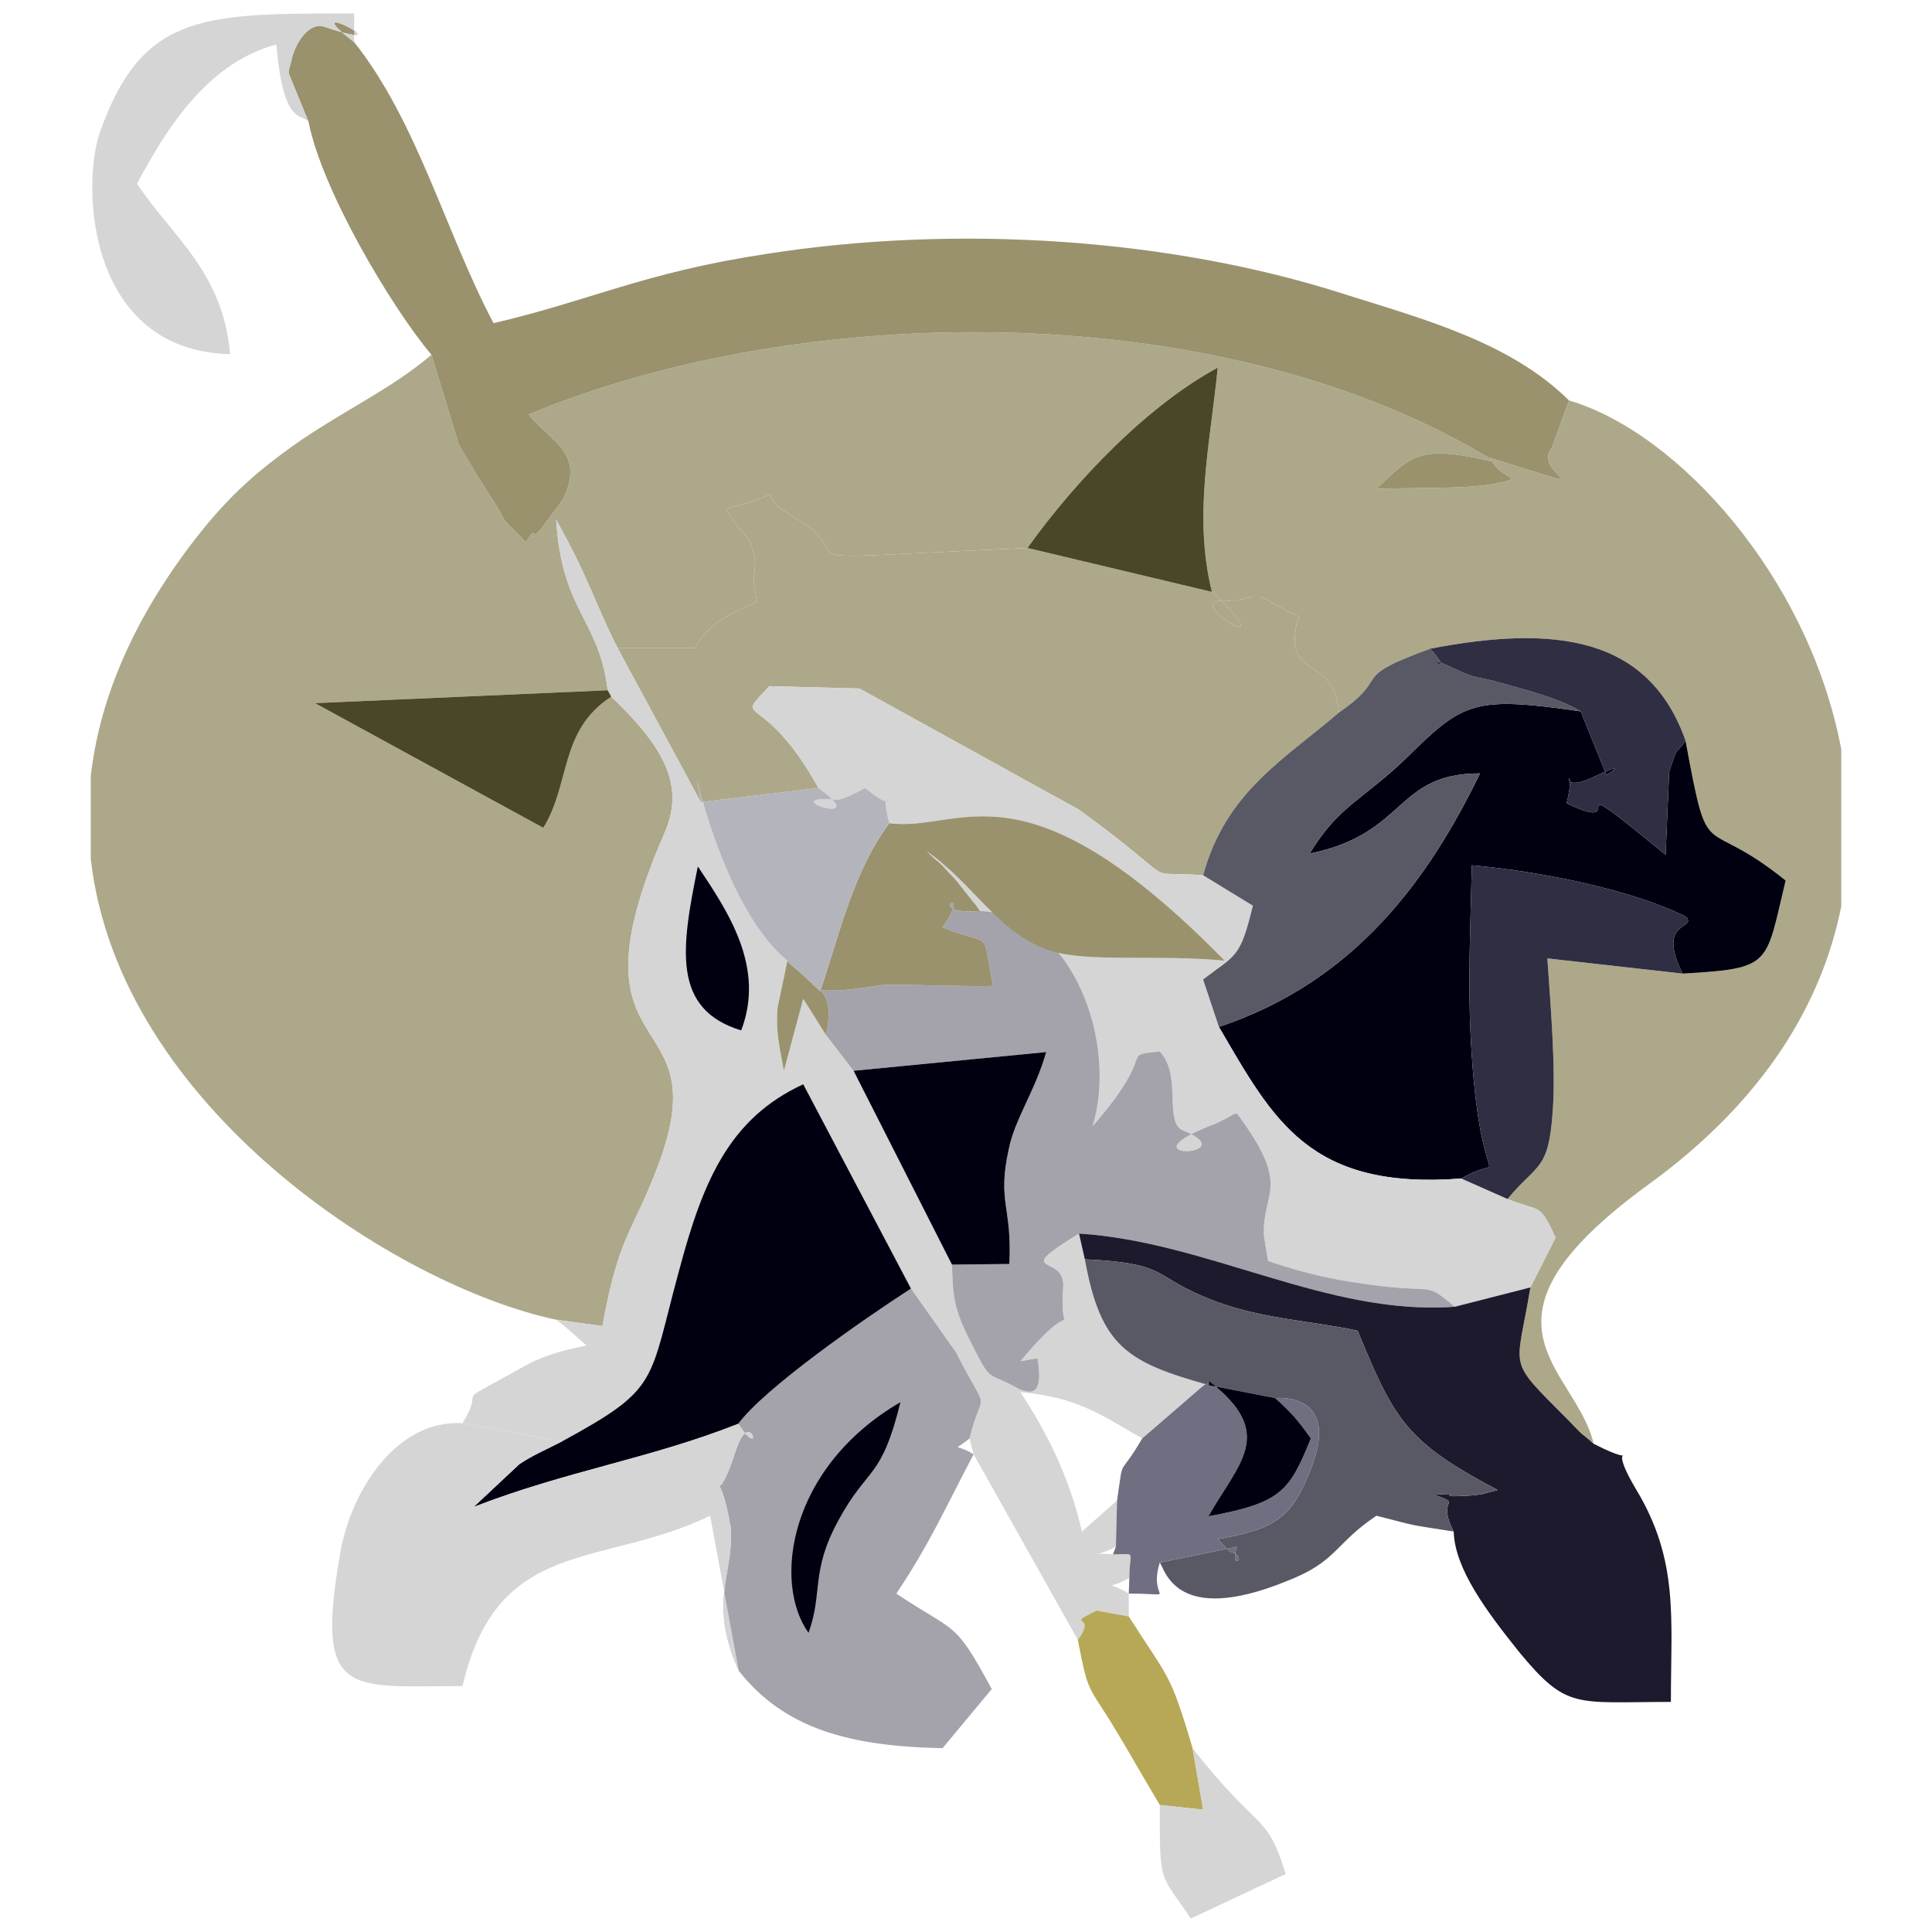 <?xml version="1.0" encoding="UTF-8"?>
<svg xmlns="http://www.w3.org/2000/svg" xmlns:xlink="http://www.w3.org/1999/xlink" xml:space="preserve" width="81" height="81" version="1.1" style="shape-rendering:geometricPrecision; text-rendering:geometricPrecision; image-rendering:optimizeQuality; fill-rule:evenodd; clip-rule:evenodd" viewBox="0 0 3300 3300">
 <defs>
  <style type="text/css">
   
    .fil3 {fill:#000011}
    .fil5 {fill:#1D1A2D}
    .fil7 {fill:#302E43}
    .fil8 {fill:#4A4726}
    .fil6 {fill:#585965}
    .fil10 {fill:#706F81}
    .fil1 {fill:#99926D}
    .fil4 {fill:#A4A3AC}
    .fil0 {fill:#ADA889}
    .fil9 {fill:#B4B4BC}
    .fil11 {fill:#B7A857}
    .fil2 {fill:#D4D5D4}
   
  </style>
 </defs>
 <g id="Ebene_x0020_1">
  <g id="_347541080">
   <path class="fil0" d="M737 606c-67,57 -142,91 -223,146 -82,57 -130,102 -190,181 -103,137 -155,269 -169,393l0 141c48,424 523,729 794,787l80 11c29,-159 51,-157 95,-274 107,-284 -167,-159 11,-568 34,-78 4,-143 -91,-233 -89,58 -69,148 -116,224l-390 -213 500 -22c-15,-123 -78,-133 -88,-291 54,95 68,147 105,219l132 0c29,-49 60,-57 106,-79l-6 -35c0,-1 1,-7 1,-9 0,-1 1,-8 1,-10 0,-1 1,-8 1,-10 -5,-57 -22,-42 -50,-95 131,-33 31,-36 114,13 138,80 -82,75 401,54 85,-119 208,-245 325,-308 -13,131 -42,253 -10,383 141,132 -77,1 35,16l36 -8c2,0 10,0 12,0l66 35c0,4 -4,8 -4,9 -21,103 62,50 72,154 93,-64 13,-57 156,-109 213,-41 373,-21 436,157 41,221 26,122 171,239 -35,145 -22,150 -176,159l-231 -26c5,74 15,190 9,263 -7,101 -27,87 -77,148 57,23 54,5 82,66l-43 85c-24,146 -42,119 63,225 39,40 12,13 45,42 -30,-130 -232,-206 94,-443 197,-143 296,-309 329,-475l0 -268c-55,-293 -278,-541 -465,-596l-30 82c-35,45 112,83 -105,16 17,39 70,33 3,45 -40,8 -141,6 -197,8 63,-60 75,-76 205,-45 -456,-283 -1177,-280 -1653,-82 37,46 96,65 60,142 -3,6 -22,31 -22,31 -17,22 -26,36 -29,30 -2,-4 -10,9 -14,15 -58,-60 -20,-17 -64,-84 -14,-22 -34,-54 -50,-82l-47 -154z"/>
   <path class="fil1" d="M527 208c23,117 141,316 210,398l47 154c16,28 36,60 50,82 44,67 6,24 64,84 4,-6 12,-19 14,-15 3,6 12,-8 29,-30 0,0 19,-25 22,-31 36,-77 -23,-96 -60,-142 476,-198 1197,-201 1653,82 -130,-31 -142,-15 -205,45 56,-2 157,0 197,-8 67,-12 14,-6 -3,-45 217,67 70,29 105,-16l30 -82c-101,-100 -249,-139 -385,-182 -293,-94 -657,-120 -988,-68 -209,32 -297,79 -464,118 -82,-155 -130,-344 -238,-480 -111,-85 99,24 -50,-26 -28,-10 -51,29 -57,56 -1,7 -5,15 -5,23l34 83z"/>
   <path class="fil0" d="M1055 1107l142 263 201 -24c-96,-173 -148,-105 -84,-174l154 4 375 207c187,136 97,103 212,112 39,-143 139,-198 232,-278 -10,-104 -93,-51 -72,-154 0,-1 4,-5 4,-9l-66 -35c-2,0 -10,0 -12,0l-36 8c-112,-15 106,116 -35,-16l-315 -75c-483,21 -263,26 -401,-54 -83,-49 17,-46 -114,-13 28,53 45,38 50,95 0,2 -1,9 -1,10 0,2 -1,9 -1,10 0,2 -1,8 -1,9l6 35c-46,22 -77,30 -106,79l-132 0z"/>
   <path class="fil2" d="M1038 1179l6 11c95,90 125,155 91,233 -178,409 96,284 -11,568 -44,117 -66,115 -95,274l-80 -11c9,4 47,40 53,44 -48,11 -73,16 -116,41 -122,68 -53,22 -96,92l170 31c169,-92 147,-99 201,-296 40,-149 85,-256 211,-314l184 349 77 109c59,116 46,54 23,147l7 27 178 317c35,-47 -26,-21 32,-50l55 10 0 -39c-39,-24 -38,-4 1,-27 0,-48 14,-40 -28,-40 -43,-4 -33,7 5,-13l2 -79 -60 53c-21,-92 -60,-170 -105,-238 97,8 140,40 208,79l96 -83c4,-4 12,-9 18,-15l0 7c-139,-39 -185,-65 -212,-215l-10 -44c-120,74 -22,33 -27,92 -8,112 36,-5 -73,126l29 -5c14,80 -26,52 -29,54 -63,-37 -45,-2 -92,-96 -26,-53 -23,-81 -25,-118l-168 -331 -47 -61 -39 -62 -33 123c-7,-40 -14,-63 -11,-107l17 -81c-127,-104 -173,-414 -148,-271l-142 -263c-37,-72 -51,-124 -105,-219 10,158 73,168 88,291z"/>
   <path class="fil3" d="M2082 1754c93,159 154,279 414,259 87,-51 31,56 16,-243 -5,-97 0,-195 2,-292 125,11 279,44 366,88 19,22 -52,5 -6,97 154,-9 141,-14 176,-159 -145,-117 -130,-18 -171,-239 -18,27 -13,5 -28,54l-6 141c-200,-164 -49,-30 -169,-88 20,-83 -25,-13 42,-43 74,-35 23,-4 26,-5l-44 -109c-181,-26 -200,-17 -296,78 -75,73 -117,82 -167,165 167,-34 145,-137 291,-137 -87,179 -212,355 -446,433z"/>
   <path class="fil4" d="M1261 2432c45,68 21,-32 -4,45 -38,119 -34,7 -12,115 0,4 2,12 3,16 7,79 -40,125 14,246 77,98 188,129 348,132l84 -101c-65,-120 -60,-94 -163,-163 57,-85 84,-147 132,-238 -32,-20 -36,-3 -7,-27 23,-93 36,-31 -23,-147l-77 -109c-82,53 -250,170 -295,231z"/>
   <path class="fil2" d="M1398 1346c96,69 -73,15 23,19 2,0 8,1 10,1 2,0 11,-3 13,-4 5,-1 26,-12 34,-16 68,57 19,-23 41,60 123,17 227,-118 573,235 -112,-11 -231,3 -294,-16 -91,-27 -133,-114 -215,-171 26,26 15,11 39,38 4,4 10,10 13,14l26 33c3,3 9,11 13,17 160,7 236,228 192,368 116,-133 43,-120 115,-128 39,42 6,121 40,135 110,45 -116,53 56,-12 4,-2 14,-7 18,-9 3,-1 11,-8 18,-8 95,128 42,131 46,210l7 42c46,15 86,27 145,36 149,24 116,-6 174,42l129 -33 43 -85c-28,-61 -25,-43 -82,-66l-79 -35c-260,20 -321,-100 -414,-259l-27 -81c56,-43 63,-35 85,-126l-85 -52c-115,-9 -25,24 -212,-112l-375 -207 -154 -4c-64,69 -12,1 84,174z"/>
   <path class="fil4" d="M1411 1768l47 61 329 -32c-19,67 -54,115 -64,166 -20,91 6,97 1,196l-98 1c2,37 -1,65 25,118 47,94 29,59 92,96 3,-2 43,26 29,-54l-29 5c109,-131 65,-14 73,-126 5,-59 -93,-18 27,-92 221,14 424,141 642,125 -58,-48 -25,-18 -174,-42 -59,-9 -99,-21 -145,-36l-7 -42c-4,-79 49,-82 -46,-210 -7,0 -15,7 -18,8 -4,2 -14,7 -18,9 -172,65 54,57 -56,12 -34,-14 -1,-93 -40,-135 -72,8 1,-5 -115,128 44,-140 -32,-361 -192,-368 -104,8 -8,-52 -64,28 86,35 67,-3 86,100 -36,2 -173,-4 -194,-1 -179,31 -64,-39 -91,85z"/>
   <path class="fil5" d="M1853 2151c150,7 111,30 224,72 79,30 170,34 242,50 63,154 84,190 239,272l-26 7c-3,0 -12,2 -14,2 -3,0 -12,1 -14,1 -66,3 13,-6 -54,-2 51,19 2,3 33,63 2,64 56,136 112,206 82,99 95,85 259,85 0,-144 14,-242 -60,-364 -58,-98 23,-28 -72,-77 -33,-29 -6,-2 -45,-42 -105,-106 -87,-79 -63,-225l-129 33c-218,16 -421,-111 -642,-125l10 44z"/>
   <path class="fil3" d="M960 2462c-27,14 -51,24 -73,39l-78 73c160,-62 300,-82 452,-142 45,-61 213,-178 295,-231l-184 -349c-126,58 -171,165 -211,314 -54,197 -32,204 -201,296z"/>
   <path class="fil2" d="M1262 2854c-54,-121 -7,-167 -14,-246 -1,-4 -3,-12 -3,-16 -22,-108 -26,4 12,-115 25,-77 49,23 4,-45 -152,60 -292,80 -452,142l78 -73c22,-15 46,-25 73,-39l-170 -31c-112,-7 -189,114 -208,217 -45,254 11,232 208,232 60,-257 237,-201 423,-291l49 265z"/>
   <path class="fil6" d="M2287 1217c-93,80 -193,135 -232,278l85 52c-22,91 -29,83 -85,126l27 81c234,-78 359,-254 446,-433 -146,0 -124,103 -291,137 50,-83 92,-92 167,-165 96,-95 115,-104 296,-78 -33,-20 -83,-34 -138,-49 -43,-12 -38,-5 -78,-24 -73,-35 11,24 -41,-34 -143,52 -63,45 -156,109z"/>
   <path class="fil6" d="M2065 2366l113 22c0,0 111,-12 63,116 -34,90 -62,107 -161,125l20 21c36,10 -2,35 13,-8l-132 27c9,11 26,109 216,32 88,-34 81,-63 154,-112 76,19 43,13 132,27 -31,-60 18,-44 -33,-63 67,-4 -12,5 54,2 2,0 11,-1 14,-1 2,0 11,-2 14,-2l26 -7c-155,-82 -176,-118 -239,-272 -72,-16 -163,-20 -242,-50 -113,-42 -74,-65 -224,-72 27,150 73,176 212,215z"/>
   <path class="fil1" d="M1519 1406c-62,84 -84,186 -118,287l-32 -30c-3,-3 -19,-15 -24,-22l-17 81c-3,44 4,67 11,107l33 -123 39 62c27,-124 -88,-54 91,-85 21,-3 158,3 194,1 -19,-103 0,-65 -86,-100 56,-80 -40,-20 64,-28 -4,-6 -10,-14 -13,-17l-26 -33c-3,-4 -9,-10 -13,-14 -24,-27 -13,-12 -39,-38 82,57 124,144 215,171 63,19 182,5 294,16 -346,-353 -450,-218 -573,-235z"/>
   <path class="fil7" d="M2496 2013l79 35c50,-61 70,-47 77,-148 6,-73 -4,-189 -9,-263l231 26c-46,-92 25,-75 6,-97 -87,-44 -241,-77 -366,-88 -2,97 -7,195 -2,292 15,299 71,192 -16,243z"/>
   <path class="fil2" d="M527 208l-34 -83c0,-8 4,-16 5,-23 6,-27 29,-66 57,-56 149,50 -61,-59 50,26l0 -49 -24 0c-240,0 -340,5 -410,202 -33,94 -21,374 222,380 -12,-140 -97,-199 -159,-291 52,-98 122,-207 238,-238 12,139 42,117 55,132z"/>
   <path class="fil3" d="M1458 1829l168 331 98 -1c5,-99 -21,-105 -1,-196 10,-51 45,-99 64,-166l-329 32z"/>
   <path class="fil8" d="M1755 936l315 75c-32,-130 -3,-252 10,-383 -117,63 -240,189 -325,308z"/>
   <path class="fil9" d="M1345 1641c5,7 21,19 24,22l32 30c34,-101 56,-203 118,-287 -22,-83 27,-3 -41,-60 -8,4 -29,15 -34,16 -2,1 -11,4 -13,4 -2,0 -8,-1 -10,-1 -96,-4 73,50 -23,-19l-201 24c-25,-143 21,167 148,271z"/>
   <path class="fil7" d="M2443 1108c52,58 -32,-1 41,34 40,19 35,12 78,24 55,15 105,29 138,49l44 109c-3,1 48,-30 -26,5 -67,30 -22,-40 -42,43 120,58 -31,-76 169,88l6 -141c15,-49 10,-27 28,-54 -63,-178 -223,-198 -436,-157z"/>
   <path class="fil10" d="M1951 2457c-42,72 -31,25 -43,106l-2 79 -5 13c42,0 28,-8 28,40l-1 27c91,0 32,15 53,-53l132 -27c-15,43 23,18 -13,8l-20 -21c99,-18 127,-35 161,-125 48,-128 -63,-116 -63,-116 27,24 40,39 61,69 -37,92 -52,110 -175,133 52,-92 117,-141 1,-231 -6,6 -14,11 -18,15l-96 83z"/>
   <path class="fil8" d="M1044 1190l-6 -11 -500 22 390 213c47,-76 27,-166 116,-224z"/>
   <path class="fil11" d="M1841 2801c17,86 15,75 55,138 33,54 48,82 85,144l74 8 -18 -105c-39,-132 -41,-118 -109,-225l-55 -10c-58,29 3,3 -32,50z"/>
   <path class="fil2" d="M1981 3083c0,137 -1,114 53,194l162 -76c-32,-107 -47,-71 -159,-215l18 105 -74 -8z"/>
   <path class="fil3" d="M1381 2789c25,-69 3,-104 51,-192 51,-94 73,-68 106,-202 -192,112 -218,309 -157,394z"/>
   <path class="fil3" d="M1266 1760c41,-107 -21,-201 -74,-280 -29,141 -44,244 74,280z"/>
   <path class="fil3" d="M2178 2388l-113 -22 0 -7c116,90 51,139 -1,231 123,-23 138,-41 175,-133 -21,-30 -34,-45 -61,-69z"/>
  </g>
 </g>
</svg>
